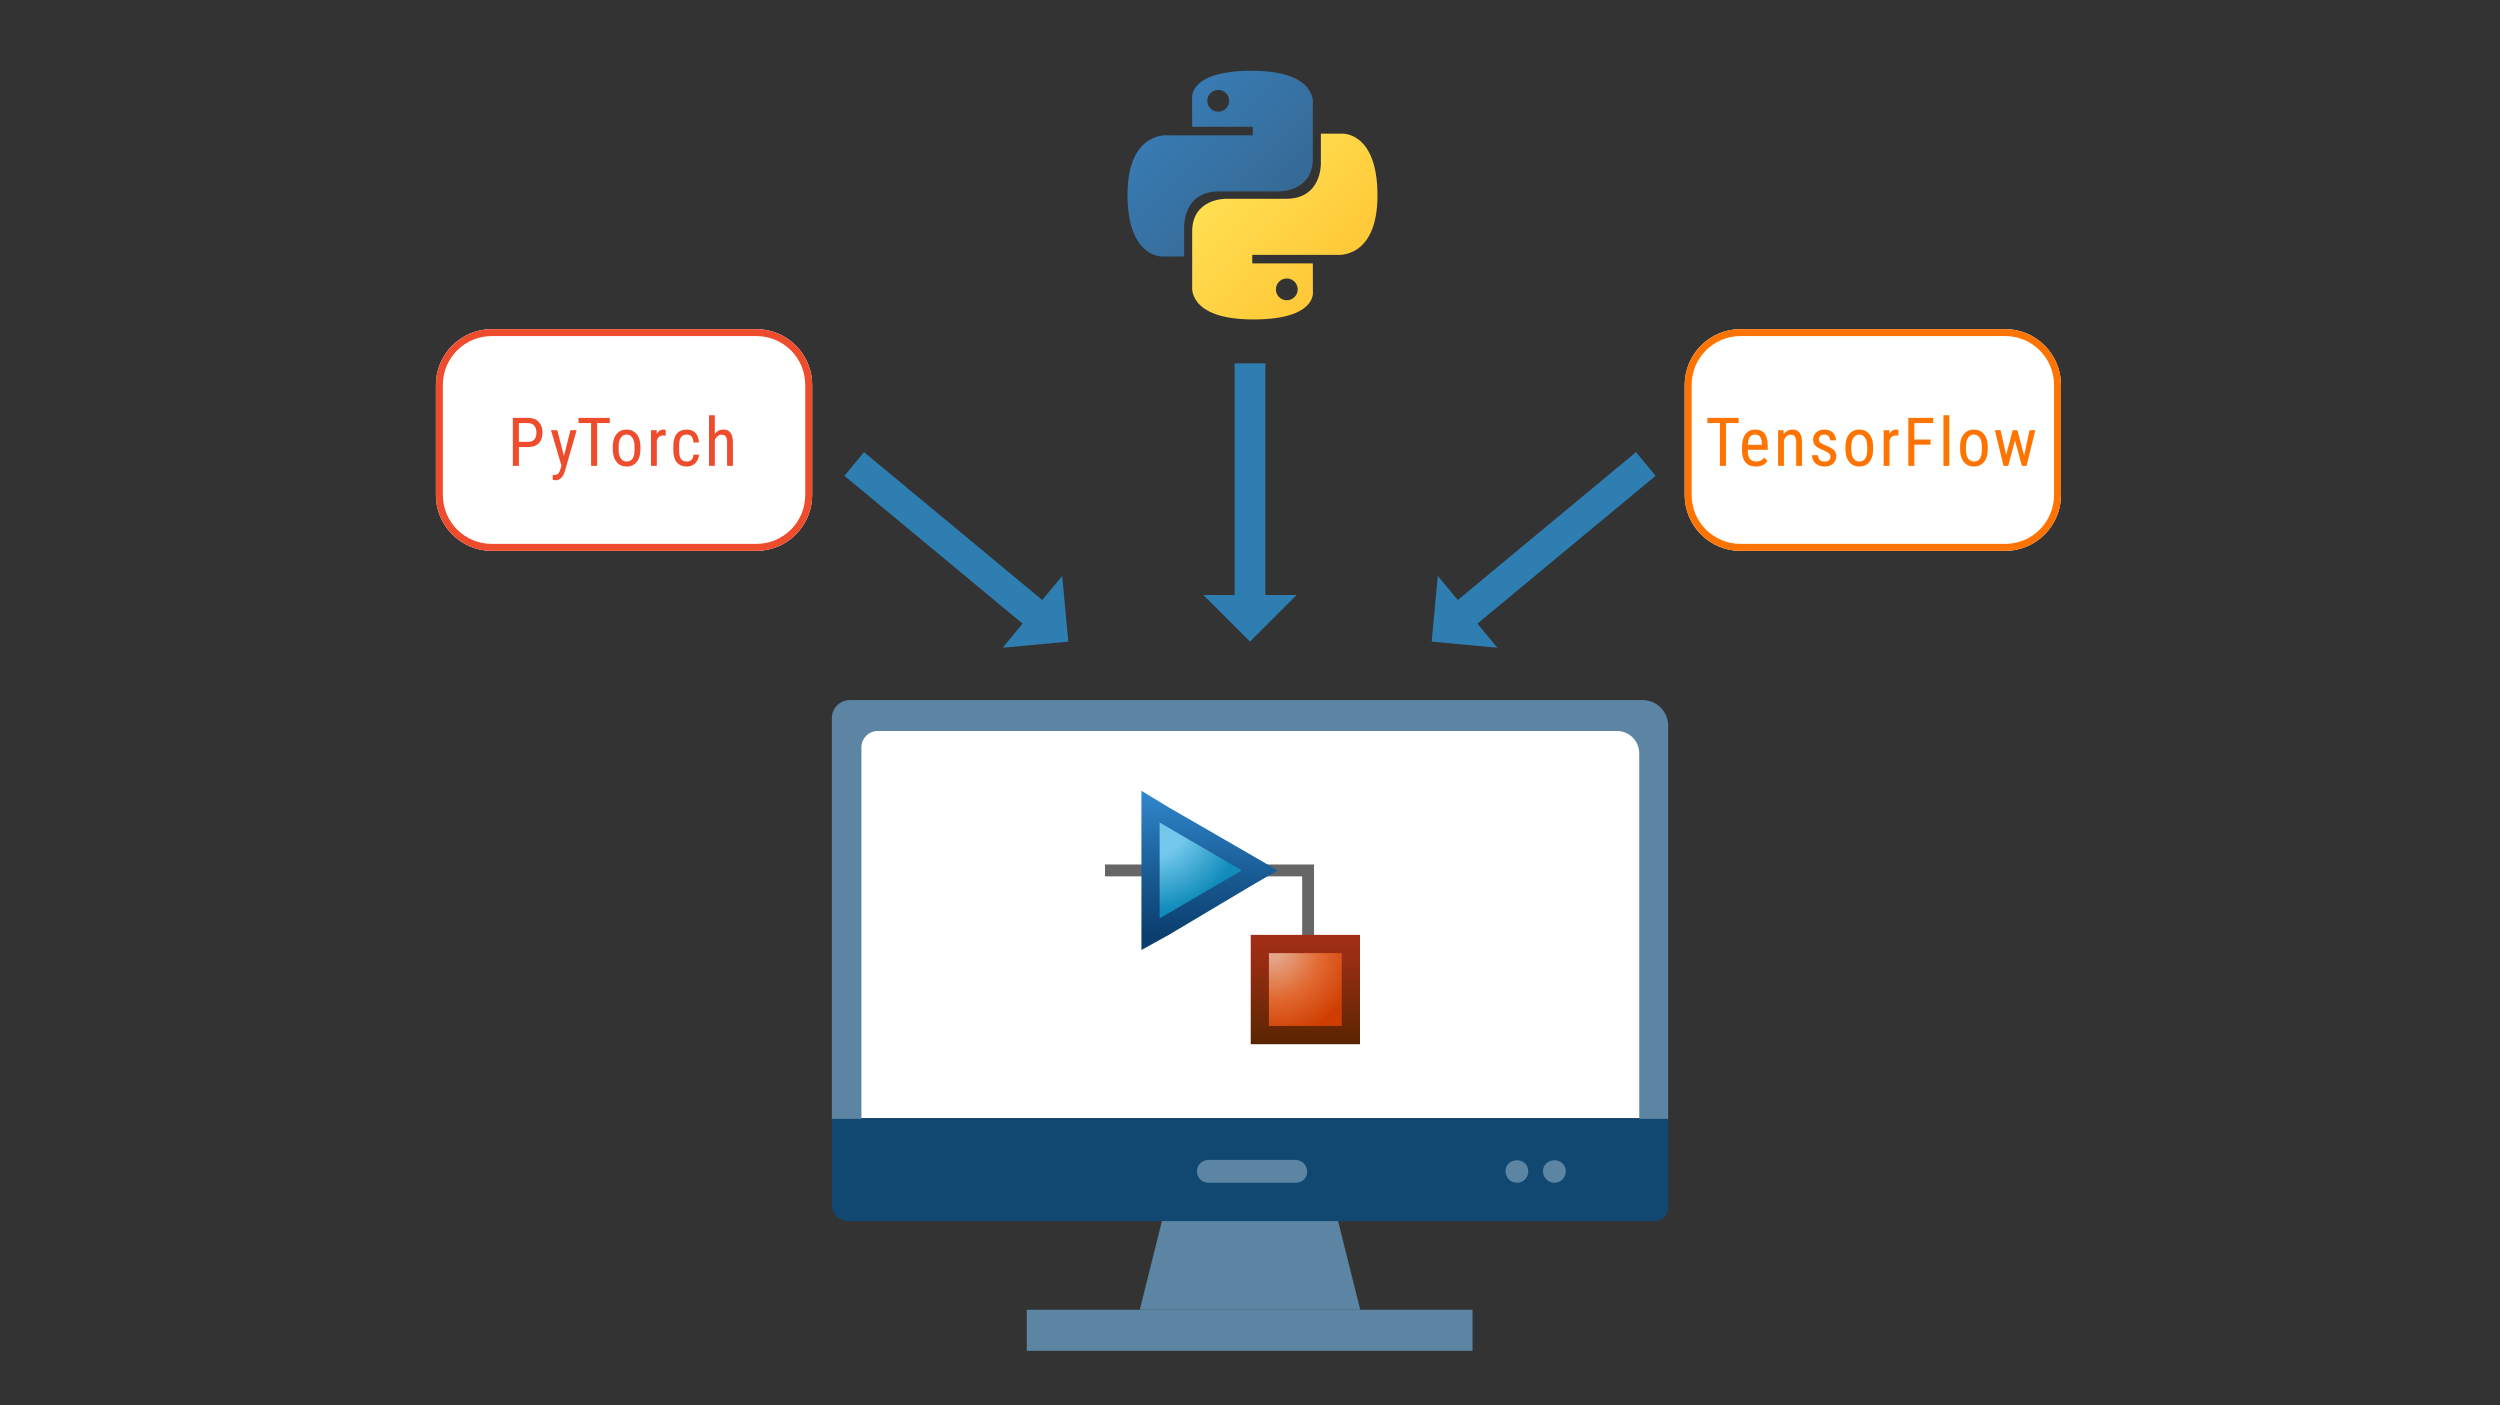 <?xml version="1.0" encoding="utf-8"?>
<!-- Generator: Adobe Illustrator 29.2.1, SVG Export Plug-In . SVG Version: 9.03 Build 55982)  -->
<!DOCTYPE svg PUBLIC "-//W3C//DTD SVG 1.1//EN" "http://www.w3.org/Graphics/SVG/1.1/DTD/svg11.dtd">
<svg version="1.1" id="Layer_2" xmlns="http://www.w3.org/2000/svg" xmlns:xlink="http://www.w3.org/1999/xlink" x="0px" y="0px"
	 width="1000px" height="562px" viewBox="0 0 1000 562" style="enable-background:new 0 0 1000 562;" xml:space="preserve">
<rect x="0" y="0" width="1000" height="562" fill="#333333" stroke="none"/>
<g>
	<g id="In_Pro">
		<polygon style="fill:#FFFFFF;" points="631.77,288.08 512.1,288.08 343.49,288.08 343.49,447.28 367.96,447.28 487.9,447.28 
			657.58,447.28 657.58,288.08 		"/>
		<path style="fill:#104871;" d="M667.26,447.28v35.77c0,2.97-2.41,5.38-5.38,5.38h-322.7c-3.55-0.04-6.41-2.91-6.45-6.45v-34.69H667.26z"/>
		<path style="fill:#5B85A3;" d="M667.26,290.5v157.05H655.7V301.26c-0.04-4.88-3.99-8.83-8.87-8.87H351.02c-3.55,0.04-6.41,2.91-6.45,6.45
			v148.71h-11.83V287.28c-0.01-4,3.21-7.25,7.21-7.26c0.02,0,0.04,0,0.05,0h317.05c5.67,0.03,10.25,4.65,10.22,10.32
			C667.27,290.39,667.26,290.45,667.26,290.5z"/>
		<polygon style="fill:#5B85A3;" points="589.01,523.92 589.01,540.33 410.72,540.33 410.72,523.92 455.9,523.92 544.1,523.92 		"/>
		<polygon style="fill:#5B85A3;" points="535.23,488.42 544.1,523.92 455.9,523.92 464.77,488.42 		"/>
		<path style="fill:#5B85A3;" d="M518.29,473.1h-34.96c-2.52,0-4.57-2.05-4.57-4.57s2.05-4.57,4.57-4.57h34.96c2.5,0.07,4.5,2.08,4.57,4.57
			c0.11,2.42-1.77,4.47-4.19,4.57C518.54,473.1,518.41,473.1,518.29,473.1z"/>
		<path style="fill:#5B85A3;" d="M606.76,473.1c-1.21,0.01-2.38-0.48-3.23-1.34c-0.82-0.88-1.3-2.02-1.34-3.23
			c-0.01-1.21,0.48-2.38,1.34-3.23c1.85-1.61,4.6-1.61,6.45,0c1.78,1.77,1.79,4.64,0.03,6.43c-0.01,0.01-0.02,0.02-0.03,0.03
			C609.15,472.64,607.98,473.13,606.76,473.1z"/>
		<path style="fill:#5B85A3;" d="M621.76,473.1c-1.21,0.01-2.38-0.48-3.23-1.34c-1.78-1.77-1.79-4.64-0.03-6.43
			c0.01-0.01,0.02-0.02,0.03-0.03c1.85-1.61,4.6-1.61,6.45,0c1.78,1.77,1.79,4.64,0.03,6.43c-0.01,0.01-0.02,0.02-0.03,0.03
			C624.16,472.64,622.98,473.13,621.76,473.1z"/>
	</g>
	<g id="Artwork_11_00000152964698736258724290000017287855124841305743_">
		<g style="enable-background:new    ;">
			<g id="Content_00000106144082031576371740000016484186129095309467_">
				<polyline style="fill:none;stroke:#666666;stroke-width:4.75;" points="523.24,380.95 523.24,348.17 442,348.17 				"/>
				
					<radialGradient id="SVGID_1_" cx="459.777" cy="235.254" r="55.226" gradientTransform="matrix(1 0 0 -1 0 562)" gradientUnits="userSpaceOnUse">
					<stop  offset="0.29" style="stop-color:#73C8EC"/>
					<stop  offset="0.68" style="stop-color:#128DBB"/>
				</radialGradient>
				<polygon style="fill:url(#SVGID_1_);" points="460.21,322.67 503.93,348.17 460.21,373.67 				"/>
				
					<linearGradient id="SVGID_00000077312873622362118290000016175608103931091584_" gradientUnits="userSpaceOnUse" x1="483.82" y1="245.672" x2="483.82" y2="181.995" gradientTransform="matrix(1 0 0 -1 0 562)">
					<stop  offset="0" style="stop-color:#3088CD"/>
					<stop  offset="0.55" style="stop-color:#185991"/>
					<stop  offset="0.9" style="stop-color:#0B3F6F"/>
				</linearGradient>
				<path style="fill:url(#SVGID_00000077312873622362118290000016175608103931091584_);" d="M463.86,329.01l32.86,19.16
					l-32.86,19.16V329.01 M456.57,316.33v63.68l10.93-6.05l32.79-19.53l10.78-6.27l-10.78-6.27l-32.79-18.94L456.57,316.33z"/>
				
					<radialGradient id="SVGID_00000105410918831162168160000000287614817919317419_" cx="509.174" cy="181.849" r="48.814" gradientTransform="matrix(1 0 0 -1 0 562)" gradientUnits="userSpaceOnUse">
					<stop  offset="0.07" style="stop-color:#E4A588"/>
					<stop  offset="0.39" style="stop-color:#E16A32"/>
					<stop  offset="0.61" style="stop-color:#D54C11"/>
					<stop  offset="0.71" style="stop-color:#CF3D00"/>
				</radialGradient>
				
					<rect x="503.93" y="377.6" style="fill:url(#SVGID_00000105410918831162168160000000287614817919317419_);" width="36.43" height="36.43"/>
				
					<linearGradient id="SVGID_00000011714445251070616630000012226003262886072202_" gradientUnits="userSpaceOnUse" x1="522.143" y1="188.042" x2="522.143" y2="144.328" gradientTransform="matrix(1 0 0 -1 0 562)">
					<stop  offset="0" style="stop-color:#A32E17"/>
					<stop  offset="0.23" style="stop-color:#972D13"/>
					<stop  offset="0.64" style="stop-color:#78290A"/>
					<stop  offset="1" style="stop-color:#582500"/>
				</linearGradient>
				<path style="fill:url(#SVGID_00000011714445251070616630000012226003262886072202_);" d="M536.71,381.24v29.14h-29.14v-29.14
					H536.71 M544,373.96h-43.71v43.71H544V373.96z"/>
			</g>
		</g>
	</g>
</g>
<g>
	
		<linearGradient id="SVGID_00000077282686241289621960000004040007719247272080_" gradientUnits="userSpaceOnUse" x1="36.83" y1="559.022" x2="40.786" y2="555.053" gradientTransform="matrix(12.5 0 0 -12.5 0 7025)">
		<stop  offset="0" style="stop-color:#387EB8"/>
		<stop  offset="1" style="stop-color:#366994"/>
	</linearGradient>
	<path style="fill:url(#SVGID_00000077282686241289621960000004040007719247272080_);" d="M500.64,28.3
		c-25.39,0-23.8,11.01-23.8,11.01l0.03,11.41h24.23v3.42h-33.85c0,0-16.24-1.84-16.24,23.77c0,25.61,14.18,24.71,14.18,24.71h8.46
		V90.73c0,0-0.46-14.18,13.95-14.18h24.03c0,0,13.5,0.22,13.5-13.05V41.57C525.12,41.57,527.17,28.3,500.64,28.3z M487.29,35.97
		c2.41,0,4.36,1.95,4.36,4.36s-1.95,4.36-4.36,4.36c-2.4,0-4.36-1.94-4.36-4.35c0,0,0-0.01,0-0.01
		C482.93,37.92,484.88,35.97,487.29,35.97z"/>
	
		<linearGradient id="SVGID_00000091005244516377426630000013307976627212911024_" gradientUnits="userSpaceOnUse" x1="39.263" y1="556.495" x2="43.511" y2="552.425" gradientTransform="matrix(12.5 0 0 -12.5 0 7025)">
		<stop  offset="0" style="stop-color:#FFE052"/>
		<stop  offset="1" style="stop-color:#FFC331"/>
	</linearGradient>
	<path style="fill:url(#SVGID_00000091005244516377426630000013307976627212911024_);" d="M501.36,127.78
		c25.39,0,23.8-11.01,23.8-11.01l-0.03-11.41h-24.23v-3.42h33.85c0,0,16.24,1.84,16.24-23.77s-14.18-24.71-14.18-24.71h-8.46v11.88
		c0,0,0.46,14.18-13.95,14.18h-24.03c0,0-13.5-0.22-13.5,13.05v21.93C476.89,114.5,474.84,127.78,501.36,127.78z M514.72,120.11
		c-2.4,0-4.36-1.94-4.36-4.35c0,0,0-0.01,0-0.01c0-2.41,1.95-4.36,4.36-4.36s4.36,1.95,4.36,4.36
		C519.08,118.16,517.13,120.11,514.72,120.11z"/>
</g>
<g id="Artwork_6_00000088837082043087732580000005203241376664828336_">
	<g>
		<g>
			<line style="fill:none;stroke:#2F7EB2;stroke-width:12.288;stroke-miterlimit:10;" x1="500" y1="240.49" x2="500" y2="145.35"/>
			<g>
				<polygon style="fill:#2F7EB2;" points="481.34,237.99 518.66,237.99 500,256.65 				"/>
			</g>
		</g>
	</g>
</g>
<g>
	<g id="Artwork_6_00000109722991317236632080000015615761789753051017_">
		<g>
			<g>
				<line style="fill:none;stroke:#2F7EB2;stroke-width:12.288;stroke-miterlimit:10;" x1="585.11" y1="246.33" x2="658.32" y2="185.58"/>
				<g>
					<polygon style="fill:#2F7EB2;" points="575.12,230.37 598.95,259.09 572.68,256.65 					"/>
				</g>
			</g>
		</g>
	</g>
	<g id="Artwork_6_00000133492822220959214540000017610317384213873548_">
		<g>
			<g>
				<line style="fill:none;stroke:#2F7EB2;stroke-width:12.288;stroke-miterlimit:10;" x1="414.89" y1="246.33" x2="341.68" y2="185.58"/>
				<g>
					<polygon style="fill:#2F7EB2;" points="401.05,259.09 424.88,230.37 427.32,256.65 					"/>
				</g>
			</g>
		</g>
	</g>
</g>
<g>
	<g id="sub-box_-_2_line_00000071554733680725869230000014611576304370104482_">
		<g>
			<g>
				<path style="fill:#FFFFFF;" d="M824.4,198.06c0,12.26-10.03,22.29-22.29,22.29H696.16c-12.26,0-22.29-10.03-22.29-22.29v-44.12
					c0-12.26,10.03-22.29,22.29-22.29h105.95c12.26,0,22.29,10.03,22.29,22.29V198.06z"/>
			</g>
			<path style="fill:#FF7401;" d="M802.11,134.43c10.75,0,19.5,8.75,19.5,19.5v44.12c0,10.75-8.75,19.5-19.5,19.5H696.16
				c-10.75,0-19.5-8.75-19.5-19.5v-44.12c0-10.75,8.75-19.5,19.5-19.5H802.11 M802.11,131.65H696.16
				c-12.26,0-22.29,10.03-22.29,22.29v44.12c0,12.26,10.03,22.29,22.29,22.29h105.95c12.26,0,22.29-10.03,22.29-22.29v-44.12
				C824.4,141.68,814.37,131.65,802.11,131.65L802.11,131.65z"/>
		</g>
	</g>
	<g>
		<polygon style="fill:none;" points="676.5,192.21 820.48,191.47 820.48,166.09 676.5,166.83 		"/>
		<path style="fill:#FF7401;" d="M695.44,169.22h-5.05v17.12h-2.41v-17.12h-5.04v-2.07h12.5V169.22z"/>
		<path style="fill:#FF7401;" d="M702.35,186.61c-1.78,0-3.14-0.53-4.09-1.59c-0.95-1.06-1.43-2.61-1.45-4.66v-1.73
			c0-2.13,0.46-3.79,1.39-5c0.93-1.21,2.22-1.81,3.88-1.81c1.67,0,2.92,0.53,3.74,1.59c0.83,1.06,1.25,2.72,1.27,4.97v1.53h-7.96
			v0.33c0,1.53,0.29,2.64,0.86,3.33c0.58,0.69,1.4,1.04,2.48,1.04c0.69,0,1.29-0.13,1.81-0.39c0.52-0.26,1.01-0.67,1.47-1.23
			l1.21,1.48C705.96,185.9,704.42,186.61,702.35,186.61z M702.08,173.82c-0.97,0-1.68,0.33-2.15,1c-0.47,0.66-0.73,1.69-0.79,3.09
			h5.62v-0.32c-0.06-1.35-0.31-2.32-0.73-2.9C703.6,174.11,702.95,173.82,702.08,173.82z"/>
		<path style="fill:#FF7401;" d="M713.42,172.08l0.07,1.54c0.91-1.2,2.06-1.81,3.47-1.81c2.52,0,3.8,1.68,3.84,5.05v9.48h-2.32v-9.37
			c0-1.12-0.19-1.91-0.56-2.38c-0.37-0.47-0.93-0.71-1.68-0.71c-0.58,0-1.1,0.19-1.56,0.58c-0.46,0.39-0.83,0.89-1.11,1.52v10.36
			h-2.33v-14.26H713.42z"/>
		<path style="fill:#FF7401;" d="M732.19,182.69c0-0.5-0.19-0.93-0.57-1.29s-1.11-0.78-2.19-1.27c-1.26-0.52-2.14-0.96-2.66-1.33
			s-0.9-0.79-1.15-1.26c-0.25-0.47-0.38-1.03-0.38-1.68c0-1.16,0.42-2.12,1.27-2.89c0.85-0.77,1.93-1.15,3.25-1.15
			c1.39,0,2.5,0.4,3.35,1.21s1.27,1.85,1.27,3.11h-2.32c0-0.64-0.21-1.19-0.65-1.64c-0.43-0.45-0.98-0.68-1.65-0.68
			c-0.69,0-1.22,0.18-1.62,0.53c-0.39,0.36-0.59,0.83-0.59,1.43c0,0.47,0.14,0.85,0.43,1.14c0.29,0.29,0.97,0.67,2.06,1.14
			c1.73,0.68,2.91,1.34,3.53,1.99c0.62,0.65,0.94,1.47,0.94,2.46c0,1.24-0.43,2.23-1.28,2.98c-0.85,0.74-2,1.12-3.43,1.12
			c-1.49,0-2.69-0.43-3.61-1.28c-0.92-0.85-1.38-1.93-1.38-3.24h2.35c0.03,0.79,0.27,1.41,0.72,1.86s1.1,0.67,1.93,0.67
			c0.77,0,1.36-0.17,1.77-0.52C731.99,183.75,732.19,183.28,732.19,182.69z"/>
		<path style="fill:#FF7401;" d="M738.19,178.55c0-2.07,0.5-3.72,1.51-4.92c1.01-1.21,2.34-1.81,3.99-1.81s2.98,0.59,3.99,1.77
			s1.52,2.78,1.55,4.81v1.5c0,2.07-0.5,3.7-1.5,4.9c-1,1.21-2.34,1.81-4.01,1.81c-1.65,0-2.98-0.58-3.97-1.75
			c-1-1.17-1.51-2.75-1.55-4.75V178.55z M740.52,179.9c0,1.47,0.29,2.62,0.86,3.46c0.58,0.84,1.35,1.26,2.33,1.26
			c2.06,0,3.12-1.49,3.18-4.46v-1.61c0-1.46-0.29-2.61-0.87-3.46c-0.58-0.85-1.36-1.27-2.33-1.27c-0.96,0-1.72,0.42-2.3,1.27
			c-0.58,0.85-0.86,2-0.86,3.45V179.9z"/>
		<path style="fill:#FF7401;" d="M759.35,174.27c-0.33-0.06-0.68-0.09-1.05-0.09c-1.2,0-2.03,0.65-2.5,1.96v10.2h-2.33v-14.26h2.27
			l0.04,1.45c0.62-1.14,1.51-1.71,2.65-1.71c0.37,0,0.68,0.06,0.92,0.18L759.35,174.27z"/>
		<path style="fill:#FF7401;" d="M772.23,177.87h-6.49v8.48h-2.41v-19.2h9.99v2.07h-7.58v6.58h6.49V177.87z"/>
		<path style="fill:#FF7401;" d="M779.72,186.35h-2.33V166.1h2.33V186.35z"/>
		<path style="fill:#FF7401;" d="M784.04,178.55c0-2.07,0.5-3.72,1.51-4.92c1.01-1.21,2.34-1.81,3.99-1.81s2.98,0.59,3.99,1.77
			s1.52,2.78,1.55,4.81v1.5c0,2.07-0.5,3.7-1.5,4.9c-1,1.21-2.34,1.81-4.01,1.81c-1.65,0-2.98-0.58-3.97-1.75
			c-1-1.17-1.51-2.75-1.55-4.75V178.55z M786.38,179.9c0,1.47,0.29,2.62,0.86,3.46c0.58,0.84,1.35,1.26,2.33,1.26
			c2.06,0,3.12-1.49,3.18-4.46v-1.61c0-1.46-0.29-2.61-0.87-3.46c-0.58-0.85-1.36-1.27-2.33-1.27c-0.96,0-1.72,0.42-2.3,1.27
			c-0.58,0.85-0.86,2-0.86,3.45V179.9z"/>
		<path style="fill:#FF7401;" d="M809.66,182.25l2.16-10.17h2.31l-3.49,14.26h-1.86l-2.78-10.2l-2.71,10.2h-1.87l-3.47-14.26h2.29
			l2.21,9.91l2.65-9.91h1.85L809.66,182.25z"/>
	</g>
</g>
<g>
	<g id="sub-box_-_2_line_00000008845342506651590830000003475065173481478332_">
		<g>
			<g>
				<path style="fill:#FFFFFF;" d="M324.88,198.06c0,12.26-10.03,22.29-22.29,22.29H196.64c-12.26,0-22.29-10.03-22.29-22.29v-44.12
					c0-12.26,10.03-22.29,22.29-22.29h105.95c12.26,0,22.29,10.03,22.29,22.29V198.06z"/>
			</g>
			<path style="fill:#EE4C2C;" d="M302.59,134.43c10.75,0,19.5,8.75,19.5,19.5v44.12c0,10.75-8.75,19.5-19.5,19.5H196.64
				c-10.75,0-19.5-8.75-19.5-19.5v-44.12c0-10.75,8.75-19.5,19.5-19.5H302.59 M302.59,131.65H196.64
				c-12.26,0-22.29,10.03-22.29,22.29v44.12c0,12.26,10.03,22.29,22.29,22.29h105.95c12.26,0,22.29-10.03,22.29-22.29v-44.12
				C324.88,141.68,314.85,131.65,302.59,131.65L302.59,131.65z"/>
		</g>
	</g>
	<g>
		<polygon style="fill:none;" points="176.99,192.21 320.96,191.47 320.96,166.09 176.99,166.83 		"/>
		<path style="fill:#EE4C2C;" d="M207.55,178.83v7.51h-2.41v-19.2h6.12c1.78,0,3.19,0.53,4.21,1.6c1.02,1.07,1.53,2.49,1.53,4.27
			c0,1.85-0.49,3.27-1.46,4.26c-0.97,1-2.34,1.51-4.11,1.55H207.55z M207.55,176.76h3.71c1.07,0,1.89-0.32,2.46-0.96
			s0.86-1.56,0.86-2.76c0-1.15-0.29-2.08-0.88-2.77s-1.4-1.04-2.43-1.04h-3.72V176.76z"/>
		<path style="fill:#EE4C2C;" d="M225.57,182.47l2.6-10.39h2.48l-4.67,16.28c-0.35,1.22-0.85,2.15-1.49,2.79
			c-0.64,0.64-1.37,0.96-2.19,0.96c-0.32,0-0.72-0.07-1.21-0.21v-1.98l0.51,0.05c0.68,0,1.21-0.16,1.59-0.48
			c0.38-0.32,0.69-0.88,0.93-1.67l0.46-1.6l-4.19-14.15h2.54L225.57,182.47z"/>
		<path style="fill:#EE4C2C;" d="M243.9,169.22h-5.05v17.12h-2.41v-17.12h-5.04v-2.07h12.5V169.22z"/>
		<path style="fill:#EE4C2C;" d="M245.12,178.55c0-2.07,0.5-3.72,1.51-4.92c1.01-1.21,2.34-1.81,3.99-1.81s2.98,0.59,3.99,1.77
			c1.01,1.18,1.52,2.78,1.55,4.81v1.5c0,2.07-0.5,3.7-1.5,4.9c-1,1.21-2.34,1.81-4.01,1.81c-1.65,0-2.98-0.58-3.97-1.75
			c-1-1.17-1.51-2.75-1.55-4.75V178.55z M247.45,179.9c0,1.47,0.29,2.62,0.86,3.46c0.58,0.84,1.35,1.26,2.33,1.26
			c2.06,0,3.12-1.49,3.18-4.46v-1.61c0-1.46-0.29-2.61-0.87-3.46c-0.58-0.85-1.36-1.27-2.33-1.27c-0.96,0-1.72,0.42-2.3,1.27
			c-0.58,0.85-0.86,2-0.86,3.45V179.9z"/>
		<path style="fill:#EE4C2C;" d="M266.28,174.27c-0.33-0.06-0.68-0.09-1.05-0.09c-1.2,0-2.03,0.65-2.5,1.96v10.2h-2.33v-14.26h2.27
			l0.04,1.45c0.62-1.14,1.51-1.71,2.65-1.71c0.37,0,0.68,0.06,0.92,0.18L266.28,174.27z"/>
		<path style="fill:#EE4C2C;" d="M274.77,184.62c0.77,0,1.39-0.24,1.86-0.72c0.46-0.48,0.72-1.16,0.76-2.05h2.2
			c-0.05,1.37-0.54,2.51-1.46,3.41c-0.92,0.9-2.04,1.35-3.37,1.35c-1.77,0-3.11-0.56-4.04-1.67c-0.93-1.11-1.39-2.77-1.39-4.96
			v-1.57c0-2.15,0.46-3.79,1.38-4.91c0.92-1.12,2.27-1.68,4.03-1.68c1.46,0,2.62,0.46,3.47,1.38c0.86,0.92,1.31,2.18,1.36,3.78h-2.2
			c-0.05-1.05-0.3-1.85-0.76-2.37c-0.45-0.53-1.08-0.79-1.88-0.79c-1.04,0-1.81,0.34-2.31,1.02c-0.5,0.68-0.76,1.8-0.78,3.36v1.82
			c0,1.68,0.25,2.87,0.74,3.56C272.92,184.27,273.7,184.62,274.77,184.62z"/>
		<path style="fill:#EE4C2C;" d="M285.92,173.54c0.89-1.15,2.02-1.73,3.4-1.73c2.52,0,3.8,1.68,3.84,5.05v9.48h-2.32v-9.37
			c0-1.12-0.19-1.91-0.56-2.38c-0.37-0.47-0.93-0.71-1.68-0.71c-0.58,0-1.1,0.19-1.56,0.58c-0.46,0.39-0.83,0.89-1.11,1.52v10.36
			h-2.33V166.1h2.33V173.54z"/>
	</g>
</g>
<g>
</g>
</svg>
